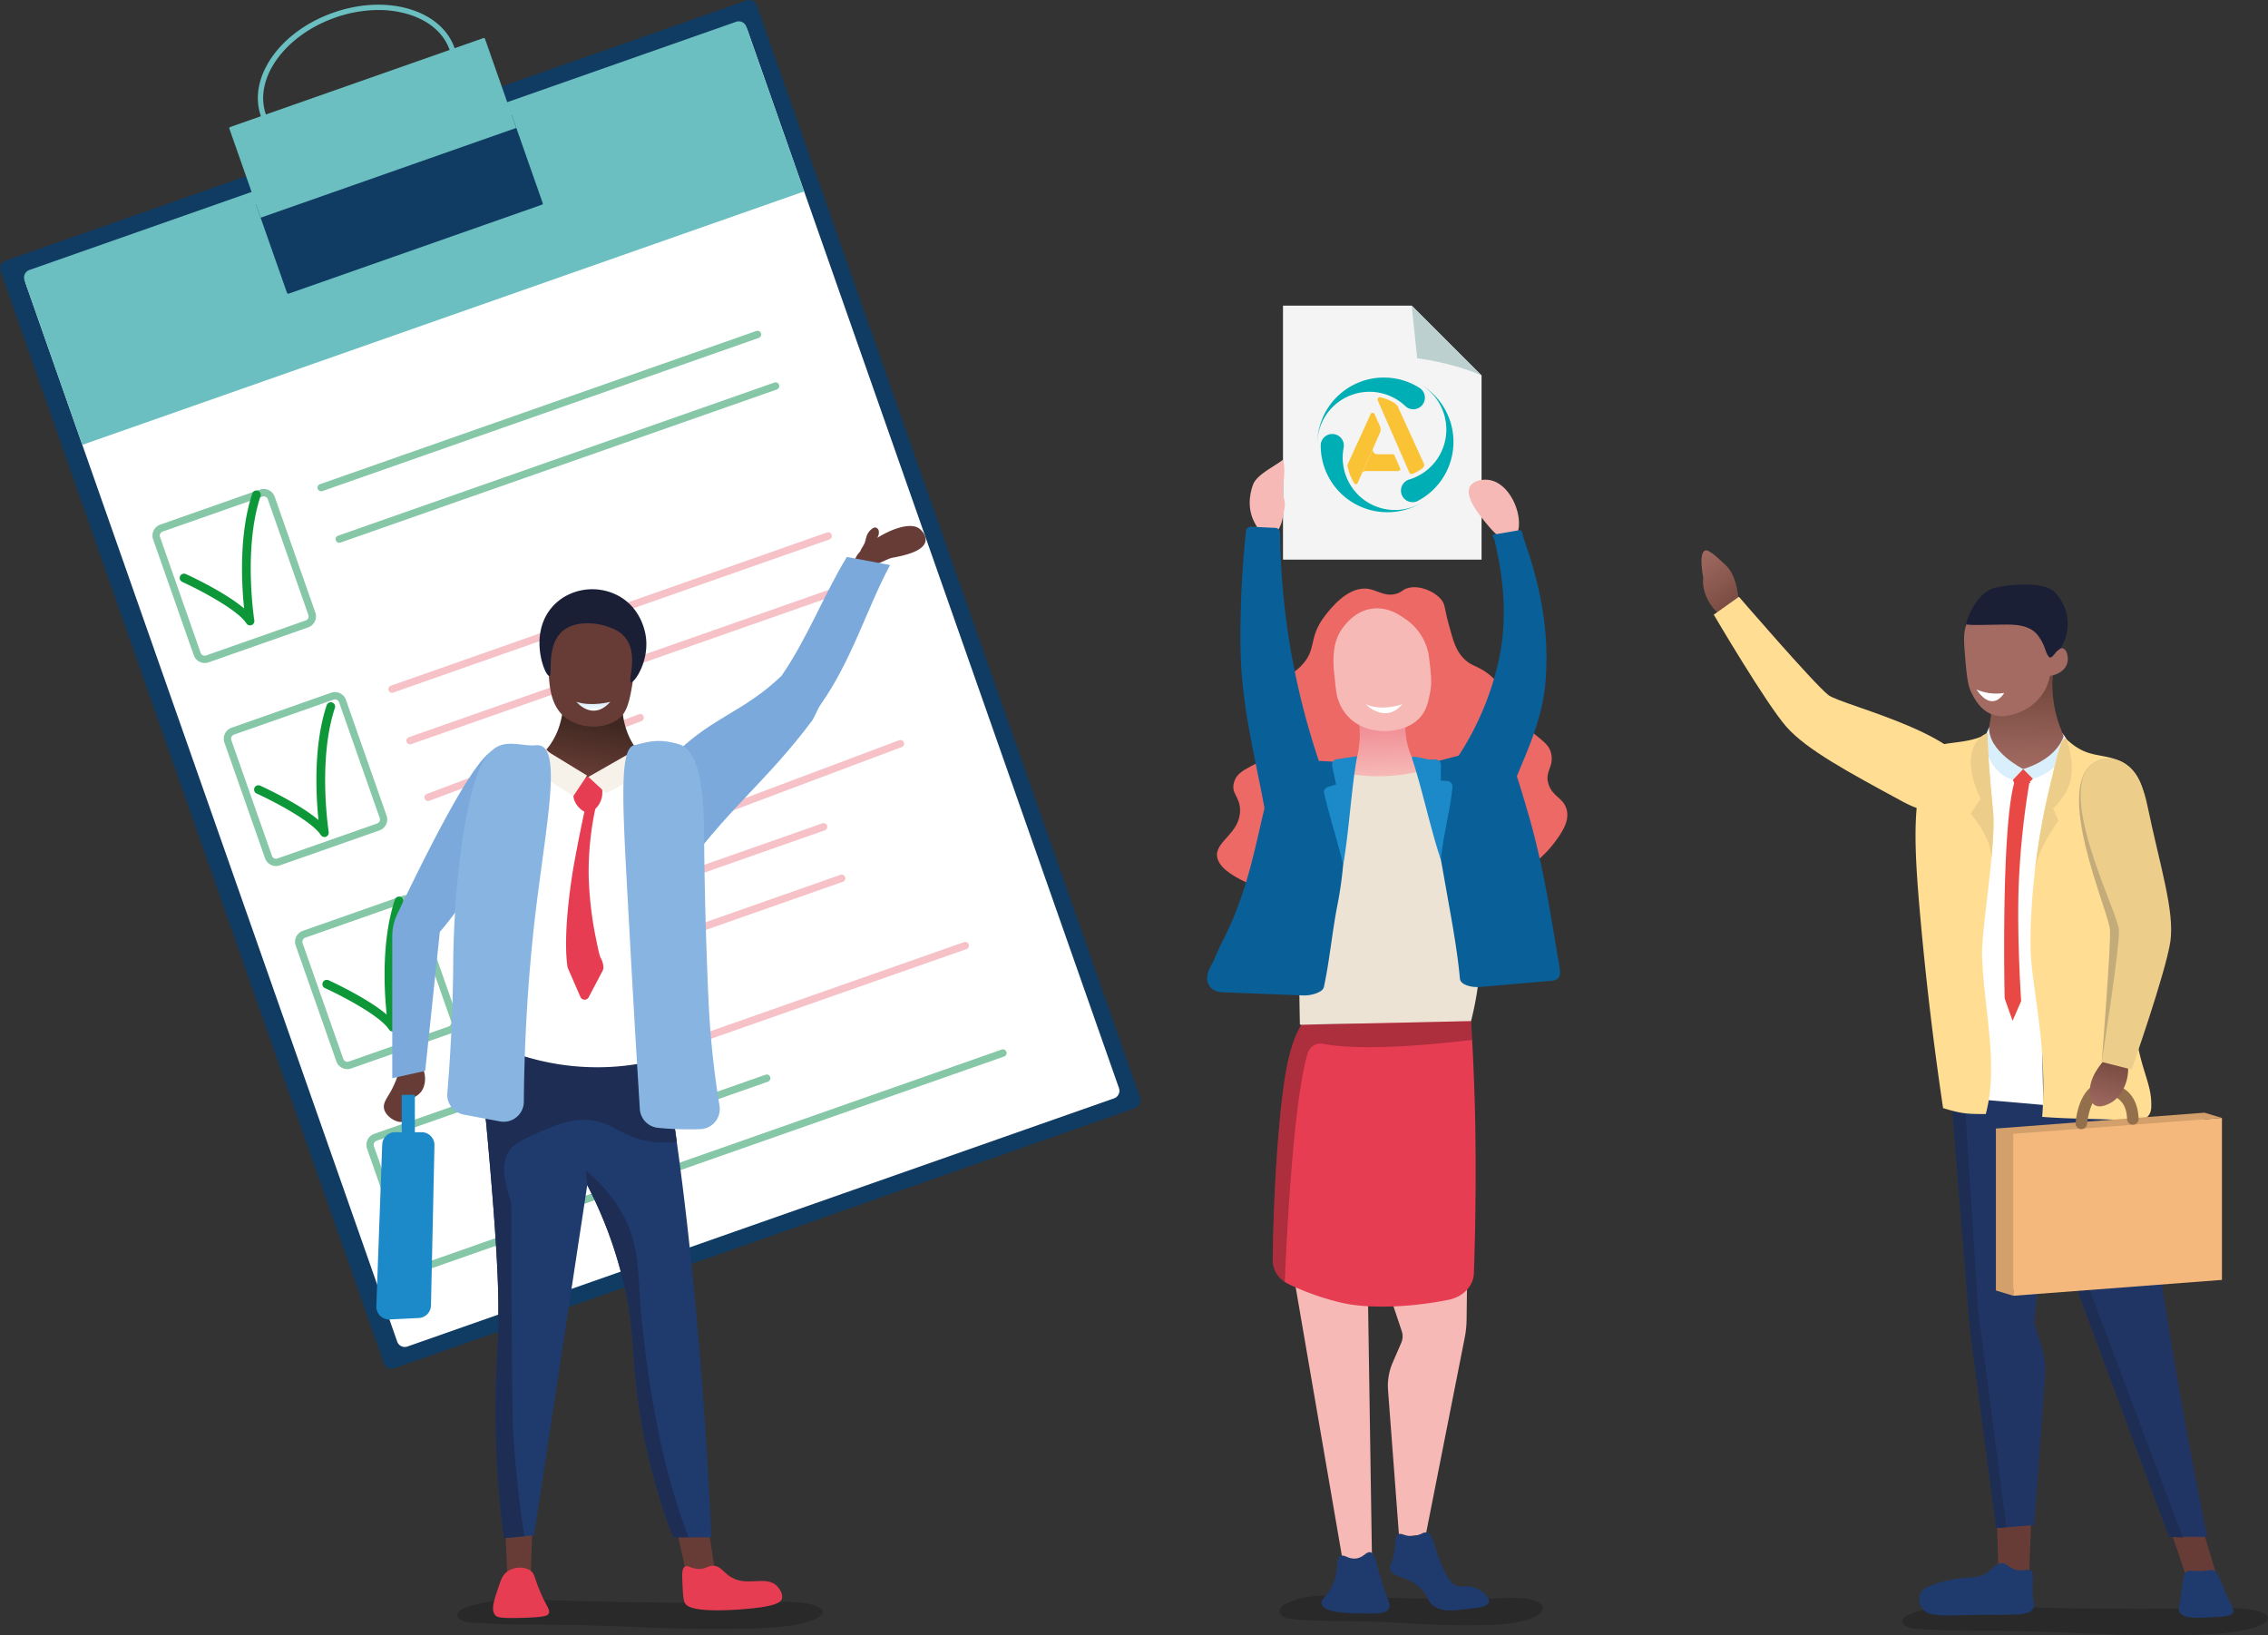 <svg xmlns="http://www.w3.org/2000/svg" xmlns:xlink="http://www.w3.org/1999/xlink" viewBox="0 0 1303.52 939.66">
	<rect x="0" y="0" width="1303.52" height="939.66" fill="#333333" stroke="none"/>
	<defs>
		<linearGradient id="linear-gradient" x1="1145.95" y1="467.95" x2="1146.99" y2="498.43" gradientUnits="userSpaceOnUse">
			<stop offset="0" stop-color="#f08a93"/>
			<stop offset="1" stop-color="#f6b9b5"/>
		</linearGradient>
		<linearGradient id="linear-gradient-2" x1="-763.82" y1="466.21" x2="-758.3" y2="499.32" gradientTransform="matrix(-1, 0, 0, 1, -68.98, 0)" gradientUnits="userSpaceOnUse">
			<stop offset="0" stop-color="#3d2720"/>
			<stop offset="1" stop-color="#683c36"/>
		</linearGradient>
		<linearGradient id="linear-gradient-3" x1="691.73" y1="461.76" x2="691.73" y2="457.02" gradientUnits="userSpaceOnUse">
			<stop offset="0" stop-color="#fff"/>
			<stop offset="1" stop-color="#dbebf9"/>
		</linearGradient>
		<linearGradient id="linear-gradient-4" x1="1906.86" y1="5773.68" x2="1864.4" y2="5782.17" gradientTransform="translate(5839.31 -3695.68) rotate(65.86)" gradientUnits="userSpaceOnUse">
			<stop offset="0" stop-color="#71463c"/>
			<stop offset="1" stop-color="#a36b62"/>
		</linearGradient>
		<linearGradient id="linear-gradient-5" x1="2140.69" y1="442.62" x2="2141.75" y2="495.21" gradientTransform="matrix(-1, 0, 0, 1, 3655.79, 0)" xlink:href="#linear-gradient-4"/>
		<linearGradient id="linear-gradient-6" x1="927.96" y1="418.78" x2="893.79" y2="425.62" gradientTransform="matrix(0.43, -0.9, 0.9, 0.43, 787.76, 1313.02)" xlink:href="#linear-gradient-4"/>
		<clipPath id="clip-path" transform="translate(-350.7 -53)">
			<path d="M1142.66,281.84l0,.07a1.72,1.72,0,0,0,0,1.42l18.06,41.25a1.43,1.43,0,0,0,1.85.73,27.84,27.84,0,0,0,5.66-3.19,2.39,2.39,0,0,0,.75-2.91l-14.72-32.16a5.79,5.79,0,0,0-2.3-2.57,27.46,27.46,0,0,0-8.13-3.22A1,1,0,0,0,1142.66,281.84Z" style="fill:none"/>
		</clipPath>
		<clipPath id="clip-path-2" transform="translate(-350.7 -53)">
			<path d="M1129.1,330.75v0a1.08,1.08,0,0,0,1.9-.14l3-6.9,4.42-9.67h0l5.35-12.26a5,5,0,0,0,0-4l-3-6.77a1.28,1.28,0,0,0-2.34,0l-13.33,29.22A27.43,27.43,0,0,0,1129.1,330.75Z" style="fill:none"/>
		</clipPath>
		<clipPath id="clip-path-3" transform="translate(-350.7 -53)">
			<path d="M1133.39,325.19a2.47,2.47,0,0,1,2.27-1.49h18.78a1.11,1.11,0,0,0,1-1.56l-3.24-7.41a1.12,1.12,0,0,0-1-.67h-9a2.47,2.47,0,0,1-2.27-3.46Z" style="fill:none"/>
		</clipPath>
	</defs>
	<g style="isolation:isolate">
		<g id="Calque_1" data-name="Calque 1">
			<g id="Check_list" data-name="Check list">
				<path d="M1003.22,689.75l-426,149.56a4.6,4.6,0,0,1-5.85-2.81L351,208.67a4.6,4.6,0,0,1,2.81-5.85l426-149.56a4.6,4.6,0,0,1,5.85,2.81L1006,683.9A4.6,4.6,0,0,1,1003.22,689.75Z" transform="translate(-350.7 -53)" style="fill:#103c63"/>
				<path d="M991,684.18,584.81,826.81A4.6,4.6,0,0,1,579,824L365.29,215.45a4.6,4.6,0,0,1,2.81-5.84L774.31,67a4.59,4.59,0,0,1,5.84,2.81L993.83,678.34A4.6,4.6,0,0,1,991,684.18Z" transform="translate(-350.7 -53)" style="fill:#fff"/>
				<path d="M773.79,65.52,367.59,208.15a4.59,4.59,0,0,0-2.81,5.84L398,308.64,812.87,163,779.64,68.33A4.6,4.6,0,0,0,773.79,65.52Z" transform="translate(-350.7 -53)" style="fill:#6bbfc1"/>
				<rect x="502.4" y="142.81" width="155.76" height="54.97" rx="0.72" transform="translate(-374.35 148.86) rotate(-19.35)" style="fill:#103c63"/>
				<path d="M487.71,98.92H642a.72.72,0,0,1,.72.72v54.25a0,0,0,0,1,0,0H487a0,0,0,0,1,0,0V99.64a.72.72,0,0,1,.72-.72Z" transform="translate(-360.68 141.27) rotate(-19.35)" style="fill:#6bbfc1"/>
				<path d="M535.3,335.33a2.1,2.1,0,0,1-.7-4.08L785.37,243.2a2.1,2.1,0,1,1,1.39,4L536,335.21A2.09,2.09,0,0,1,535.3,335.33Z" transform="translate(-350.7 -53)" style="fill:#86c7a8"/>
				<path d="M545.69,364.92a2.1,2.1,0,0,1-.7-4.08l250.77-88a2.1,2.1,0,1,1,1.39,4L546.38,364.8A2.09,2.09,0,0,1,545.69,364.92Z" transform="translate(-350.7 -53)" style="fill:#86c7a8"/>
				<path d="M576,451.15a2.11,2.11,0,0,1-.7-4.09L826,359a2.1,2.1,0,0,1,1.4,4L576.66,451A2.15,2.15,0,0,1,576,451.15Z" transform="translate(-350.7 -53)" style="fill:#f6c1c7"/>
				<path d="M586.35,480.74a2.11,2.11,0,0,1-.7-4.09l250.77-88a2.1,2.1,0,0,1,1.4,4L587.05,480.62A2.15,2.15,0,0,1,586.35,480.74Z" transform="translate(-350.7 -53)" style="fill:#f6c1c7"/>
				<path d="M596.74,513.31a2.1,2.1,0,0,1-.74-4.07l121.89-45.78a2.1,2.1,0,0,1,1.47,3.94L597.48,513.18A2.1,2.1,0,0,1,596.74,513.31Z" transform="translate(-350.7 -53)" style="fill:#f6c1c7"/>
				<path d="M617.52,576.62a2.1,2.1,0,0,1-.74-4.07l250.77-94.19A2.1,2.1,0,0,1,869,482.3L618.26,576.49A2.1,2.1,0,0,1,617.52,576.62Z" transform="translate(-350.7 -53)" style="fill:#f6c1c7"/>
				<path d="M627.91,599.1a2.11,2.11,0,0,1-.7-4.09l196.14-68.86a2.1,2.1,0,1,1,1.39,4L628.61,599A2.15,2.15,0,0,1,627.91,599.1Z" transform="translate(-350.7 -53)" style="fill:#f6c1c7"/>
				<path d="M654.69,686.56a2.13,2.13,0,0,1-2-1.41,2.1,2.1,0,0,1,1.29-2.68l250.77-88.05a2.1,2.1,0,0,1,1.39,4L655.38,686.44A2.09,2.09,0,0,1,654.69,686.56Z" transform="translate(-350.7 -53)" style="fill:#f6c1c7"/>
				<path d="M638.3,628.69a2.11,2.11,0,0,1-.7-4.09l196.14-68.86a2.1,2.1,0,1,1,1.39,4L639,628.57A2.15,2.15,0,0,1,638.3,628.69Z" transform="translate(-350.7 -53)" style="fill:#f6c1c7"/>
				<path d="M666,718.69a2.11,2.11,0,0,1-.7-4.09l125.39-44a2.1,2.1,0,1,1,1.39,4l-125.39,44A2.09,2.09,0,0,1,666,718.69Z" transform="translate(-350.7 -53)" style="fill:#86c7a8"/>
				<path d="M676.36,748.28a2.11,2.11,0,0,1-.7-4.09l250.77-88.05a2.1,2.1,0,1,1,1.39,4l-250.77,88A2.09,2.09,0,0,1,676.36,748.28Z" transform="translate(-350.7 -53)" style="fill:#86c7a8"/>
				<path d="M544.52,144.83a62.56,62.56,0,0,1-17.37-2.36c-13.29-3.82-22.7-11.87-26.48-22.65s-1.48-22.94,6.5-34.24C515,74.44,527.51,65.45,542.3,60.26s30.14-6,43.24-2.2c13.29,3.83,22.7,11.88,26.48,22.66h0c3.79,10.78,1.48,22.94-6.5,34.24-7.87,11.13-20.34,20.13-35.13,25.32A78.62,78.62,0,0,1,544.52,144.83Zm23.65-86.07a75.48,75.48,0,0,0-24.86,4.38c-29.11,10.23-46.95,35.19-39.76,55.67s36.72,28.8,65.83,18.58,47-35.19,39.76-55.66h0C605.69,71.91,597,64.55,584.7,61A59.67,59.67,0,0,0,568.17,58.76Z" transform="translate(-350.7 -53)" style="fill:#6bbfc1"/>
				<path d="M468.38,434a6.74,6.74,0,0,1-6.32-4.48L438.72,363a6.71,6.71,0,0,1,4.09-8.53l57.25-20.1a6.71,6.71,0,0,1,8.53,4.1L531.93,405a6.7,6.7,0,0,1-4.09,8.53h0l-57.25,20.1A6.76,6.76,0,0,1,468.38,434Zm33.89-95.76a2.4,2.4,0,0,0-.82.14l-57.24,20.1a2.48,2.48,0,0,0-1.52,3.16L466,428.13a2.5,2.5,0,0,0,3.17,1.52l57.24-20.1a2.47,2.47,0,0,0,1.52-3.17L504.62,339.9A2.49,2.49,0,0,0,502.27,338.24Zm24.87,73.29Z" transform="translate(-350.7 -53)" style="fill:#86c7a8"/>
				<path d="M509.35,550.69a6.7,6.7,0,0,1-6.31-4.47l-23.35-66.49a6.71,6.71,0,0,1,4.1-8.53L541,451.1a6.71,6.71,0,0,1,8.53,4.1l23.34,66.48a6.69,6.69,0,0,1-4.09,8.53l-57.25,20.1A6.55,6.55,0,0,1,509.35,550.69Zm33.89-95.76a2.51,2.51,0,0,0-.81.14l-57.25,20.1a2.49,2.49,0,0,0-1.52,3.17L507,544.82a2.48,2.48,0,0,0,3.17,1.52l57.25-20.1h0a2.49,2.49,0,0,0,1.52-3.16l-23.35-66.49a2.45,2.45,0,0,0-1.27-1.41A2.55,2.55,0,0,0,543.24,454.93Z" transform="translate(-350.7 -53)" style="fill:#86c7a8"/>
				<path d="M550.33,667.38a6.72,6.72,0,0,1-2.9-.66,6.64,6.64,0,0,1-3.42-3.81l-23.34-66.49a6.69,6.69,0,0,1,4.09-8.52L582,567.8a6.68,6.68,0,0,1,8.52,4.09l23.35,66.49a6.69,6.69,0,0,1-4.1,8.52L552.54,667A6.5,6.5,0,0,1,550.33,667.38Zm33.88-95.76a2.56,2.56,0,0,0-.81.14l-57.25,20.1a2.51,2.51,0,0,0-1.52,3.17L548,661.52a2.48,2.48,0,0,0,1.27,1.41,2.44,2.44,0,0,0,1.89.11l57.25-20.1h0a2.5,2.5,0,0,0,1.52-3.17l-23.34-66.48a2.47,2.47,0,0,0-1.27-1.42A2.63,2.63,0,0,0,584.21,571.62Z" transform="translate(-350.7 -53)" style="fill:#86c7a8"/>
				<path d="M591.3,784.07A6.71,6.71,0,0,1,585,779.6l-23.34-66.48a6.72,6.72,0,0,1,4.09-8.53L623,684.49a6.71,6.71,0,0,1,8.53,4.1l23.34,66.48a6.72,6.72,0,0,1-4.09,8.53l-57.25,20.1A6.83,6.83,0,0,1,591.3,784.07Zm33.89-95.75a2.36,2.36,0,0,0-.82.14l-57.24,20.1a2.48,2.48,0,0,0-1.41,1.27,2.44,2.44,0,0,0-.11,1.89L589,778.21a2.49,2.49,0,0,0,3.17,1.52l57.24-20.1h0a2.48,2.48,0,0,0,1.52-3.17L627.54,690A2.49,2.49,0,0,0,625.19,688.32Z" transform="translate(-350.7 -53)" style="fill:#86c7a8"/>
				<path d="M494.42,412.39a2.48,2.48,0,0,1-2.09-1.14c-5.35-8.26-28.45-20-36.89-23.85a2.48,2.48,0,1,1,2.05-4.52c1.07.48,22.19,10.12,33.51,19.77-1.42-13.59-3.11-42.61,4.73-66.1a2.48,2.48,0,0,1,4.71,1.57c-10,30-3.64,71-3.57,71.39a2.49,2.49,0,0,1-1.56,2.71A2.55,2.55,0,0,1,494.42,412.39Z" transform="translate(-350.7 -53)" style="fill:#0d9739"/>
				<path d="M537.18,534a2.49,2.49,0,0,1-2.09-1.14c-5.35-8.26-28.44-20-36.89-23.85a2.48,2.48,0,1,1,2.05-4.52c1.08.48,22.19,10.12,33.51,19.77-1.42-13.59-3.11-42.61,4.73-66.1a2.49,2.49,0,0,1,4.72,1.57c-10,30-3.64,71-3.58,71.39a2.48,2.48,0,0,1-1.56,2.71A2.51,2.51,0,0,1,537.18,534Z" transform="translate(-350.7 -53)" style="fill:#0d9739"/>
				<path d="M576.36,645.77a2.49,2.49,0,0,1-2.08-1.13c-5.36-8.27-28.45-20-36.9-23.85a2.49,2.49,0,0,1,2.06-4.53c1.07.49,22.18,10.13,33.5,19.77-1.42-13.59-3.1-42.61,4.74-66.1a2.48,2.48,0,1,1,4.71,1.58c-10,30-3.64,71-3.57,71.39a2.48,2.48,0,0,1-2.46,2.87Z" transform="translate(-350.7 -53)" style="fill:#0d9739"/>
			</g>
			<g id="woman">
				<path d="M1124.08,970.29c-11.72-.56-23.89-1.2-34.73,4.52-1.4.73-2.95,1.89-3.11,3.81-.24,2.94,2.76,4.3,5.07,4.57,10.17,1.23,20.41,1.28,30.63,1.34,39.55.22,45.38,3.28,84.92,2.28,37.76-1,39.12-16.5,11.71-15.5-7.73.29-15.46.35-23.2.41q-22.87.19-45.74-.45Q1136.86,970.91,1124.08,970.29Z" transform="translate(-350.7 -53)" style="opacity:0.2"/>
				<path d="M1152.67,394.37c-6.81,1.61-10.67-2.73-16.88-3.11-11-.66-20.53,11.67-23.52,15.53-10.08,13.06-4.27,19.28-13.86,29-9.07,9.17-16.58,6-21.11,13.46-7.14,11.8,9.8,22.62,3,35.19-5.22,9.66-18.24,8.87-20.5,18.63-1.44,6.22,3.56,7.72,3.62,15.53.09,12.9-13.51,17.54-13.27,25.87.35,12.29,30.45,20.95,38.59,23.29,55.87,16.08,106.18.58,127.82-9.31,5.6-2.56,18-8.74,27.13-20.7,4-5.32,9.68-12.72,7.24-20.19-2.07-6.32-8-6.79-10.25-14-2.17-6.91,2.5-9.1,1.81-16-1-9.44-10-9.7-21.11-24.33-9.16-12.06-6.45-16.43-15.67-23.29-6.6-4.91-9.81-4-14.47-9.31-3.92-4.44-5.23-9.17-7.84-18.63-2.83-10.23-1.87-11.82-4.83-15-4.12-4.45-11.77-7.59-18.08-6.21C1156.61,391.6,1156.69,393.42,1152.67,394.37Z" transform="translate(-350.7 -53)" style="fill:#ec6965"/>
				<path d="M1139.28,766.92l17.06,51a9.45,9.45,0,0,1-.3,6.8l-4.87,11.23a33.45,33.45,0,0,0-2.71,15.83q3.19,42.25,6.38,84.5l15.37-1.55,22.29-112.79a59.09,59.09,0,0,0,1.12-10.67q.33-25.5.65-51Z" transform="translate(-350.7 -53)" style="fill:#f6b9b5"/>
				<path d="M1093,778.9q15,87.17,30,174.35l16.28-1.55q-1.44-94.17-2.89-188.33c-1.12-3.62-5.16-15.2-13.26-16.56C1113.81,745.24,1100.1,757.3,1093,778.9Z" transform="translate(-350.7 -53)" style="fill:#f6b9b5"/>
				<path d="M1198.25,770.13c-.14,5.38-.3,10.31-.45,14.65-.25,7.27-6.19,13.48-14.44,15.14-23.21,4.66-46.76,5.15-61.44,1.75A148.9,148.9,0,0,1,1091.47,791a18.94,18.94,0,0,1-2.34-1.33,14.83,14.83,0,0,1-6.94-12.38c.12-10.39.43-23.56,1.14-38.77.45-9.48,1.14-21.62,2.41-36.23,2.32-26.66,4.92-42.63,9.58-53.76l0,0a48.83,48.83,0,0,1,3.28-6.51.41.41,0,0,0,.05-.09l.15-.24a46.53,46.53,0,0,1,8.63-10.26,44.73,44.73,0,0,1,4.84-3.92c20.74-14.51,50.19,1,78.71,1.59,2.53,0,4.59,1.74,4.74,3.9,1.38,20.33,2.1,37.64,2.51,51C1198.48,691.66,1199.42,725.06,1198.25,770.13Z" transform="translate(-350.7 -53)" style="fill:#e73d52"/>
				<g id="Paper1">
					<polygon points="851.52 215.75 851.52 321.61 737.39 321.61 737.39 175.63 811.37 175.63 851.52 215.75" style="fill:#f4f4f4"/>
					<path d="M1202.23,268.75l-40.16-40.12,3.15,30.28S1184.71,261.11,1202.23,268.75Z" transform="translate(-350.7 -53)" style="fill:#bdd0d0"/>
				</g>
				<path d="M1071.57,353c-4.86-9.58-1.64-19.08-.6-21.74,2.33-6,14.6-11.55,17.13-14.16,2.25,9-1.43,17.1.49,22.17,1.33,3.52.06,7.2-.74,11.66s-3.7,10.35-7.64,10.52C1076,361.61,1072.55,354.89,1071.57,353Z" transform="translate(-350.7 -53)" style="fill:#f6b9b5"/>
				<path d="M1205,353.85c-4-4.85-13.68-16.45-8.77-22.19,2.14-2.5,6.49-3.25,9.69-2.92,13.38,1.36,21.61,23.12,16.06,32.36a5,5,0,0,1-2.88,2.52C1214.24,365,1207.53,356.94,1205,353.85Z" transform="translate(-350.7 -53)" style="fill:#f6b9b5"/>
				<path d="M1196.18,639.79l-97.51,2.11-.87-.15c-.23-11.31-.5-28.12-.6-48.65,0-11.87-.1-20.66,0-24.32.45-16.58,6.85-42.32,36.78-78.15,5.34,3.22,11.9,5.95,17.48,4.14,5.29-1.71,6.08-6.34,9.65-6.72,7.23-.8,15.41,16.92,16.88,20.18,12.64,27.9,19,41.86,21.71,59.51A181.31,181.31,0,0,1,1196.18,639.79Z" transform="translate(-350.7 -53)" style="fill:#ede3d5"/>
				<path d="M1130.36,460.61a56.14,56.14,0,0,1,1.81,17.08,57,57,0,0,1-4.82,20.19,100.26,100.26,0,0,0,22.3,1,98.47,98.47,0,0,0,16.89-2.59,48,48,0,0,1-7.24-17.08,45.26,45.26,0,0,1,.6-20.7Z" transform="translate(-350.7 -53)" style="fill:url(#linear-gradient)"/>
				<path d="M1140.61,402.65c-11,.81-17.2,9.77-18.69,11.9-4.41,6.35-4.66,13-4.82,17.6a68.22,68.22,0,0,0,.6,9.31c.76,7.51,1.11,11.26,2.41,14.5a25,25,0,0,0,9.65,12.42c8,5.29,17,4.83,19.29,4.65,2.51-.19,9.79-.85,15.68-5.69,5.55-4.57,6.68-10.25,7.84-16s.62-10.35,0-16.05c-.6-5.4-.9-8.2-2.42-11.9a31.44,31.44,0,0,0-11.45-14.49C1155.09,406.36,1148.85,402,1140.61,402.65Z" transform="translate(-350.7 -53)" style="fill:#f6b9b5"/>
				<path d="M1070,355.7a2.85,2.85,0,0,0-3.13,2.31,566,566,0,0,0-3.2,66.81c.39,34.35,9,65.51,13.78,92.7-5.62,23.06-10.12,49.72-24.73,77.58-2.36,4.5-3.87,9.24-6.32,13.46-3.86,6.66-1.85,14.21,6.85,14.65l46.56,1.83c3.9.19,11.07-1.54,11.78-4.82,3.39-15.67,4.7-31.58,7.89-47.65,5.46-27.49,4-54.73,8.48-81.31l-19.27-1a430.27,430.27,0,0,1-12.28-44.14,421.64,421.64,0,0,1-10-87.16,2.85,2.85,0,0,0-2.88-2.61Z" transform="translate(-350.7 -53)" style="fill:#096099"/>
				<path d="M1165.41,493.42c8.65,23.51,12.92,50.83,18.37,81.28,2.47,13.81,4.88,28.13,6,40.73.34,3.68,7.09,5.12,11.38,4.75l24.62-2.13,16.68-1.44c6.62-.58,4.85-6,3.91-11.62-4.63-27.62-9-56.34-17.86-86.22-2.14-7.21-3.74-12.69-6-19.64,5.38-13.36,14.37-32.26,16.29-52.59,3.44-36.27-6.08-65.94-12.38-84.21-.41-1.2-.82-4.9-2.26-4.67-2.91.46-12,2.08-14.91,2.54-1.68.27.08,1.73.41,3.16,3.51,15.05,8.57,40.65,2.49,68.87a166,166,0,0,1-23.08,55Z" transform="translate(-350.7 -53)" style="fill:#096099"/>
				<path d="M1122.69,550c3.41-19.67,4.56-42.82,8-62.48l-11.49,1.77a3.18,3.18,0,0,0-2.92,3.62q1.18,5.46,2.35,10.91l-4.6,1.42a3.07,3.07,0,0,0-2.33,3.53C1114.59,521.36,1119.77,537.43,1122.69,550Z" transform="translate(-350.7 -53)" style="fill:#1c8ac9"/>
				<path d="M1162,488c6.22,18.62,10.6,40.44,16.82,59.06,1.32-14,5.36-28,6.69-42a3.2,3.2,0,0,0-3.25-3.27l-3.46-.22q0-4.56.08-9.12c0-1.9-1.94-3.32-4.13-3C1170.82,490.05,1166,487.44,1162,488Z" transform="translate(-350.7 -53)" style="fill:#1c8ac9"/>
				<path d="M1138.2,945c-2.59-.36-3.7,3.22-8.44,3.63-4.34.37-6.1-2.4-8.44-1.56-3.15,1.14-1.28,6.59-3.62,14-2.85,9-8.65,10.47-7.24,14,2,5,14.86,5.07,26.53,5.18,8.45.07,10.42-.89,11.46-2.07,2.14-2.46,0-5.48-3-14.5C1141.53,951.77,1141.55,945.5,1138.2,945Z" transform="translate(-350.7 -53)" style="fill:#1f3a6d"/>
				<path d="M1154.48,934.67c-2.57,1.14-1,4.87-3,12.94-1.29,5.08-2.38,5.4-1.81,7.25,1.37,4.4,8,3.67,15.08,8.79,7.85,5.66,5.19,10.41,12.06,13.46,4.47,2,9,1.48,17.48.52,6.43-.73,11.17-1.26,12.06-3.63,1-2.75-3.49-7.14-8.44-8.79-4.62-1.55-6.53.32-10.25-1-1.37-.5-4.54-2-9.05-13.45-4.18-10.63-4.22-16.36-7.83-17.08-2.47-.5-3.59,1.93-8.44,2.07C1157.8,935.83,1156.46,933.79,1154.48,934.67Z" transform="translate(-350.7 -53)" style="fill:#1f3a6d"/>
				<path d="M1135.62,457.68s11.17,11.68,21,0C1156.57,457.68,1145.18,462,1135.62,457.68Z" transform="translate(-350.7 -53)" style="fill:#fff"/>
				<path d="M1196.82,650.6c-52.62,6.23-76.07,4.16-85.57,2.26a7.72,7.72,0,0,0-8.88,5.22c-9.51,30.34-13.24,131.6-13.24,131.6a14.83,14.83,0,0,1-6.94-12.38c.12-10.39.43-23.56,1.14-38.77.45-9.48,1.14-21.62,2.41-36.23,2.32-26.66,4.92-42.63,9.58-53.76l0,0a38.21,38.21,0,0,1,3.26-6.46l0,0a.41.41,0,0,0,.05-.09,2.83,2.83,0,0,0,.65,0c22.74-1.11,31.16-.62,51.58-1.11,16.27-.39,38.75-1,45.28-1,0-.13,0,.13,0,0Z" transform="translate(-350.7 -53)" style="opacity:0.25"/>
			</g>
			<path d="M666.15,972.55c-16.3-.56-33.2-1.19-48.27,4.47-2,.73-4.1,1.88-4.32,3.78-.33,2.9,3.84,4.25,7.05,4.53,14.14,1.21,28.36,1.26,42.56,1.32,55,.22,63.06,3.25,118,2.25,52.47-.95,54.35-16.34,16.27-15.34-10.74.28-21.49.34-32.24.41q-31.79.18-63.56-.45Q683.91,973.18,666.15,972.55Z" transform="translate(-350.7 -53)" style="opacity:0.2"/>
			<path d="M1496.75,976.11c-16.29-.57-33.2-1.2-48.27,4.46-1.94.73-4.1,1.88-4.32,3.78-.33,2.91,3.85,4.25,7,4.53,14.14,1.21,28.36,1.27,42.56,1.32,55,.22,63.06,3.25,118,2.26,52.47-1,54.35-16.34,16.28-15.35-10.75.29-21.5.35-32.25.41q-31.77.19-63.55-.45Q1514.5,976.73,1496.75,976.11Z" transform="translate(-350.7 -53)" style="opacity:0.2"/>
			<path d="M758.26,933.83l3.15,20.5-16.55,1.57-5.52-25.22Z" transform="translate(-350.7 -53)" style="fill:#683c36"/>
			<path d="M656.56,933l-.78,25.23-13.41,1.57q-.78-17.73-1.57-35.47Z" transform="translate(-350.7 -53)" style="fill:#683c36"/>
			<path d="M759.58,936.43H737.51A369.12,369.12,0,0,1,718.59,866c-5.1-31.21-2.64-46.57-9.46-75.68a241.44,241.44,0,0,0-20.79-56.05h0l-.12-.24q-15.29,100.65-30.58,201.29l-5.58.51-11.77,1.07a569.67,569.67,0,0,1-4.73-82c.29-20.5,1.43-23.89,1.58-45.73.08-12-.12-31-4.73-85.15-1.81-21.21-4.35-48.49-7.89-80.42L731.2,653.67c2.61,15.64,5.55,34.32,8.48,55.54q1.56,11.19,3.08,23.3c1.08,8.53,4.08,32.65,7.36,67.27S757.09,880.67,759.58,936.43Z" transform="translate(-350.7 -53)" style="fill:#1f3a6d"/>
			<path d="M739.68,709.21a57.53,57.53,0,0,1-13.75-.05c-19.25-2.42-23.83-13.2-41-12.62-8.94.32-16.22,3.54-26,7.89-8.4,3.73-12.86,5.77-15.77,10.25-5.6,8.63-1.38,20.09.79,27.59,1.1,3.8.29,1.81.79,67.8.28,37.27.42,55.91.79,63.06a605.47,605.47,0,0,0,6.53,62.7l-11.77,1.07a569.67,569.67,0,0,1-4.73-82c.29-20.5,1.43-23.89,1.58-45.73.08-12-.12-31-4.73-85.15-1.81-21.21-4.35-48.49-7.89-80.42L731.2,653.67C733.81,669.31,736.75,688,739.68,709.21Z" transform="translate(-350.7 -53)" style="fill:#1d2d53"/>
			<path d="M746.45,936.43h-8.94A369.12,369.12,0,0,1,718.59,866c-5.1-31.21-2.64-46.57-9.46-75.68a241.44,241.44,0,0,0-20.79-56.05h0c-.34-2.86-.69-5.7-1-8.55a84.13,84.13,0,0,1,21.28,25.22c9.17,16.88,8.59,30.6,10.25,53.6a628.22,628.22,0,0,0,11.83,78.84A372.57,372.57,0,0,0,746.45,936.43Z" transform="translate(-350.7 -53)" style="fill:#1d2d53"/>
			<path d="M591.13,663.44c4.4,4.07,4.84,11.29,2.37,15.76-3,5.42-9,4.57-10.77,9.95-1.35,4.05,1.25,7-.27,8.18-2.12,1.7-9.83-1.88-11-7.09-.78-3.34,1.5-5.86,3.94-10.25a54.85,54.85,0,0,0,6.3-19.71A13.21,13.21,0,0,1,591.13,663.44Z" transform="translate(-350.7 -53)" style="fill:#683c36"/>
			<path d="M723.32,484.44a122.42,122.42,0,0,1,11.56,22.07c3.47,8.67,12.42,34,3.16,103-1.71,12.71-4.56,30.84-9.46,52.56a143.07,143.07,0,0,1-76.74-2.1A645.12,645.12,0,0,1,655,484.44Z" transform="translate(-350.7 -53)" style="fill:#fff"/>
			<path d="M708.38,460.05a45.14,45.14,0,0,0,2.72,13.4,39.89,39.89,0,0,0,7.48,12.61L690,502.62a64.64,64.64,0,0,1-10.2-5.52,71.25,71.25,0,0,1-15-13.4A40.66,40.66,0,0,0,671,473.45a46.35,46.35,0,0,0,3.4-18.92Z" transform="translate(-350.7 -53)" style="fill:url(#linear-gradient-2)"/>
			<path d="M704.66,405.65a26.14,26.14,0,0,1,10.45,12.29c1.54,3.87,2,8,.61,17.83-2.49,17.18-3.73,25.78-9.22,30.12-8.1,6.41-21.68,6-30.12,0-10.46-7.47-10.46-21.78-10.45-36.88,0-8.51.07-12.86,3.08-17.21C675.88,401.82,693.19,398.81,704.66,405.65Z" transform="translate(-350.7 -53)" style="fill:#683c36"/>
			<path d="M692.84,499.48c3.61,1.55,4.74,7.69,3.68,12.09a13.27,13.27,0,0,1-3.68,6.31,173.81,173.81,0,0,0-3.8,38.56,207.56,207.56,0,0,0,3.8,34c1.61,7.94,2.41,11.91,3.15,13.14a11.83,11.83,0,0,1,1.52,5.15,5.14,5.14,0,0,1-.18,1.43,3.59,3.59,0,0,1-.3.74l-8,15.19a2.63,2.63,0,0,1-4.73-.16L677,609.19a8.68,8.68,0,0,1-.3-1.9c-2.66-20.67,3.57-55.77,3.57-55.77,1.58-8.9,3.64-19.73,6.31-32.06-4.15-2.31-6.66-6.45-6.31-10.52C680.78,502.45,688.5,497.63,692.84,499.48Z" transform="translate(-350.7 -53)" style="fill:#e73d52"/>
			<path d="M879,356.71c-4.91-3.59-15.47,0-24.11,5.38a5.7,5.7,0,0,0,.91-3.75,2.45,2.45,0,0,0-2-2.23,2.82,2.82,0,0,0-1.65.59,8.74,8.74,0,0,0-3.22,4c-.53,1.38-.71,2.89-1.26,4.27s-1.35,2.43-2,3.66a7.22,7.22,0,0,0-.52,1.23,14.41,14.41,0,0,0-3.28,5.12c-.55,1.84,6.62,1.61,6.85,2,1.89,3.48,11.25-2.78,14.71-3.43,5.42-1,18.4-3.42,19.24-9.79C883,361,881,358.21,879,356.71Z" transform="translate(-350.7 -53)" style="fill:#683c36"/>
			<path d="M739.92,485.07c21.32-20.41,38.63-23.26,59.94-43.68,14.42-20.74,24.73-47.31,37.57-68.33l24.84,4.65c-13.21,24.5-21.85,54.55-39.89,80.15-2.17,3.07-3.07,6.8-5.33,9.81-24.73,32.89-45.46,48.22-70.19,81.12Q743.4,516.93,739.92,485.07Z" transform="translate(-350.7 -53)" style="fill:#7ba9db"/>
			<path d="M636.09,484.34c-5.2-1.85-19.07,14.49-57,93.81a29.93,29.93,0,0,0-2.93,12.92v81.52l18.92-4.2q4.2-39.95,8.41-79.89c9.71-11.13,26.52-33.64,32.6-66.32C636.7,518.89,642.69,486.69,636.09,484.34Z" transform="translate(-350.7 -53)" style="fill:#7ba9db"/>
			<path d="M666.42,441.44c2.21-.15-2.22-17.74,7.94-26,7-5.72,18.56-4.9,26-2.17,2.93,1.08,6.5,2.39,9.39,5.78,8.28,9.7,1.58,25.42,3.61,26,1.82.51,10.16-11.3,8.66-25.27-.22-2.1-1.87-15.25-13.72-23.1a31.65,31.65,0,0,0-33.21-.72,29.06,29.06,0,0,0-10.1,10.1C655.84,421.55,664.05,441.6,666.42,441.44Z" transform="translate(-350.7 -53)" style="fill:#1a1f36"/>
			<path d="M716.48,483.7l-27.59,15.77,10.24,9.46,27.59-15Z" transform="translate(-350.7 -53)" style="fill:#f6f1e9"/>
			<path d="M688.1,498.68l-28.38-17.35-8.67,10.25,29.16,18.92Z" transform="translate(-350.7 -53)" style="fill:#f6f1e9"/>
			<path d="M715,481.33c9.42-2.49,15-3.88,26-.61,11.9,3.55,14.34,27.91,14.4,53.12,0,0,.1,41,2.54,94.6a521,521,0,0,0,6.29,60,11.58,11.58,0,0,1-11,13.44c-3.11.12-6.33.15-9.64.09-5.15-.09-10.06-.39-14.7-.85a11.59,11.59,0,0,1-10.45-10.79c-1.82-29.18-3.95-65-6.17-106.08C708.73,519.1,706.1,483.7,715,481.33Z" transform="translate(-350.7 -53)" style="fill:#88b4e1"/>
			<path d="M658.65,481.28c17.34-1.84,4.26,51.65-1.73,110.37-2.45,24.09-4.83,56.09-5.15,94.5a11.56,11.56,0,0,1-13.65,11.29l-3.62-.67q-8.71-1.62-17.35-3.28a11.57,11.57,0,0,1-9.35-12.31c2.64-31.95,3.32-58.12,3.41-76.91,0,0,.34-67.29,13.8-106.17,1.24-3.58,3.81-10.28,9.49-14.71C641.8,477.69,651.34,482.06,658.65,481.28Z" transform="translate(-350.7 -53)" style="fill:#88b4e1"/>
			<path d="M593.07,703.64H577.73a7.35,7.35,0,0,0-7.35,7.09L567,803.62a7.36,7.36,0,0,0,7.72,7.62l16.68-.83a7.36,7.36,0,0,0,7-7.19q1-46,2-92.06A7.36,7.36,0,0,0,593.07,703.64Z" transform="translate(-350.7 -53)" style="fill:#1c8ac9"/>
			<rect x="581.59" y="682.15" width="7.54" height="28.59" rx="0.41" transform="translate(820.02 1339.89) rotate(180)" style="fill:#1c8ac9"/>
			<path d="M760.62,952.75c3.91.1,5.56,3.26,9,5.75,9.95,7.33,21.39-1,28,6.31.34.37,3.43,3.87,2.45,7-.51,1.67-2.63,4.71-25.24,6.16-26.33,1.68-29.48-2.05-30.47-3.71s-1.09-4.66-1.4-10.86c-.29-5.77-.42-9.06,1.4-10.16s3.66,1.53,8.41,1.4C756.65,954.54,757.57,952.67,760.62,952.75Z" transform="translate(-350.7 -53)" style="fill:#e73d52"/>
			<path d="M655.7,955.7c2.37,1.76,2,3.51,4.81,10.45,3.91,9.86,6.78,11.83,5.51,14.19-.62,1.16-2,2-15,2.37-13.3.38-14.82-.4-15.77-1.58-2.39-3-.81-7.91,1.58-15,1.83-5.45,2.75-8.17,5.52-10.1C646.2,953.39,652.08,953,655.7,955.7Z" transform="translate(-350.7 -53)" style="fill:#e73d52"/>
			<path d="M682,456.31s9.26,11.47,19.48,0C701.47,456.31,690.75,459.23,682,456.31Z" transform="translate(-350.7 -53)" style="fill:url(#linear-gradient-3)"/>
			<path d="M1598.64,933.64l8.43,24.85,17.26-1.27q-3.78-12.63-7.58-25.26Z" transform="translate(-350.7 -53)" style="fill:#683c36"/>
			<path d="M1498.42,927.75l.84,27.37,17.69,3,1.26-34.11Z" transform="translate(-350.7 -53)" style="fill:#683c36"/>
			<path d="M1619.28,936.17h-21.9l-70.74-190.34q-3.37,33.69-6.74,67.37,2.17,7.09,4.36,14.18a43.24,43.24,0,0,1,1.8,15.78q-3.07,43.14-6.16,86.27l-16,1.24-5.88.45q-7.57-57.29-15.16-114.55L1471.05,670h92.64c3.48,10.56,8.39,26.25,13.48,45.48,10.89,41.21,15.62,72.55,18.53,91C1600.51,837,1608,880.6,1619.28,936.17Z" transform="translate(-350.7 -53)" style="fill:#213565"/>
			<path d="M1350.11,398.93c-.46-4.27-1.34-15.62-7.84-21.39-1.24-1.1-9-9-11.4-8.25-4.24,1.26-1.2,15.39-1.26,15.94-1.27,10.93,8.72,23.76,14.84,22.22C1346.12,407,1348.4,405.33,1350.11,398.93Z" transform="translate(-350.7 -53)" style="fill:url(#linear-gradient-4)"/>
			<path d="M1483.85,505.48s-8.25,25.18-39.49,8.23-55.19-29.78-66.89-43-41.79-64.48-41.79-64.48l14.46-10.29s43.27,50.18,51.41,56.48S1492,477.05,1483.85,505.48Z" transform="translate(-350.7 -53)" style="fill:#ffde94"/>
			<path d="M1518.1,955.75c-2-1.77-4.46.64-9.25-.8-3.94-1.18-4.39-3.43-7.24-3.62-3.28-.22-5.2,2.6-8,4.83-6.9,5.4-11.76,1.51-28.56,6.43-7.44,2.18-9.9,3.95-10.86,6.44a9.17,9.17,0,0,0,1.2,8.05c3.53,5.18,11.28,4.29,29,4,24-.37,32.75.88,35-4,1-2.19-.58-2.8-.4-12.07C1519,959.33,1519.65,957.13,1518.1,955.75Z" transform="translate(-350.7 -53)" style="fill:#1f3a6d"/>
			<path d="M1607.43,956.16c-1.77,1.11-1.73,2.91-3.22,13.27-1.2,8.37-1.47,8.93-.81,10.06,2.23,3.75,8.74,3.42,20.52,2.82,8.26-.43,9.51-1.45,10.06-2.42,1.21-2.13-.94-4-4.83-13.27-3-7.06-3.51-10.28-6.44-11.27-1.29-.44-1.53.07-5.63.4C1610.22,956.31,1609.24,955,1607.43,956.16Z" transform="translate(-350.7 -53)" style="fill:#1f3a6d"/>
			<path d="M1503.88,930.67l-5.88.45q-7.57-57.29-15.16-114.55L1471.05,670l7.92.2,8.5,134.44Z" transform="translate(-350.7 -53)" style="fill:#1d2d53"/>
			<path d="M1489,483.37q-.1,28.73,0,57.43.24,72.09,1.68,144.19l34.56,3c-2.44-59.86,2.82-107.66,8.63-141.84,5.62-33.06,13.56-64.09,0-73.59C1523.14,465.07,1503.41,474.58,1489,483.37Z" transform="translate(-350.7 -53)" style="fill:#fff"/>
			<path d="M1513.91,495c10.55-.24,23.9-15,22.81-18.73s-4-9-5.62-19.37a66.88,66.88,0,0,1,1.82-28.47c-11.35,5.25-25.37,12.45-36.73,17.71,1,4.57-2.53,30.54-4.18,32.66C1496.07,488.74,1504.76,495.16,1513.91,495Z" transform="translate(-350.7 -53)" style="fill:url(#linear-gradient-5)"/>
			<path d="M1494,470.71l-3.62,8.38s3.7,18.62,17.25,22l5.84-6.17S1493.11,484.76,1494,470.71Z" transform="translate(-350.7 -53)" style="fill:#daeffc"/>
			<path d="M1536.72,476.22l3.62,8.38s-9.57,13.11-21.24,15.93l-5.64-5.57S1531.82,490.21,1536.72,476.22Z" transform="translate(-350.7 -53)" style="fill:#daeffc"/>
			<path d="M1495.29,546c-2,21.38-5.75,46.55-5.4,56.28,1.12,31.85,9.64,62.52,2.12,90.9-10.17,0-13.57,0-24.54-3.4-6.1-41-10-76.33-12.56-104.1-4.86-52.43-6.57-87.16,11.51-104.3,1.86-1.77,14.62-1.36,23.16-5.16a18.08,18.08,0,0,0,3.5-2h0s-.48,8.8,3.1,45.09C1496.82,525.65,1496.27,535.35,1495.29,546Z" transform="translate(-350.7 -53)" style="fill:#ffde94"/>
			<path d="M1587.1,689.77a7.79,7.79,0,0,1-8.38,7.4c-19.36-1.49-34.92-.85-54.28-2.34,3.31-43.27-7-76.72-6.71-100.18,0-2.5,0-2.89,0-4.7.14-7,.6-19.64,2.43-35.74,0-.12,0-.25,0-.38l0-.26.06-.49a400.56,400.56,0,0,1,8.15-46.38c4.08-17.06,7.09-31.65,9.92-29h0c11.15,10.37,17.55,8.14,28.19,11.56,35.09,11.29,7.44,81.84,9.29,131.83C1577.6,667.2,1587.94,672.06,1587.1,689.77Z" transform="translate(-350.7 -53)" style="fill:#ffde94"/>
			<path d="M1530.6,517.17l3.23,7.53s-11.84,15.55-13.49,28.38a400.56,400.56,0,0,1,8.15-46.38c4.08-17.06,7.09-31.65,9.92-29h0c.14.37,7.23,18.8-.79,31.33C1533.26,515.83,1531.39,517.28,1530.6,517.17Z" transform="translate(-350.7 -53)" style="fill:#ecce8a"/>
			<path d="M1495.29,546c-.31-12.39-12-25.34-12-25.34L1489,512c-10.44-22.56-4-32.15.62-35.83a12.35,12.35,0,0,1,3.5-2h0s-.48,8.8,3.1,45.09C1496.82,525.65,1496.27,535.35,1495.29,546Z" transform="translate(-350.7 -53)" style="fill:#ecce8a"/>
			<path d="M1530.58,428c-3.63-1.05-.84-14.77-5.48-16.77-2.79-1.21-5.74,2.92-8.9,1.37-2.34-1.15-1.57-3.82-4.11-6.51-.66-.69-2.25-2.14-10.61-3.42-7.59-1.16-11.39-1.74-14-.34-4.3,2.27-5.83,7.07-6.85,10.27-1.19,3.73-1.38,7.08-.68,15.4,1,12.33,1.54,18.49,3.76,22.94,1.75,3.48,5.38,10.72,13,13,5.17,1.55,9.69.06,13-1a29.22,29.22,0,0,0,16.08-13,27.55,27.55,0,0,0,3.09-8.56c4.89-.64,8.82-3.4,9.92-7.19,1-3.39-.2-7.89-2.39-8.56S1532.51,428.53,1530.58,428Z" transform="translate(-350.7 -53)" style="fill:#a36b62"/>
			<path d="M1486.67,449.21a28.57,28.57,0,0,0,15.92,2S1496.1,463.09,1486.67,449.21Z" transform="translate(-350.7 -53)" style="fill:#fff"/>
			<path d="M1534.17,426.14c-2.14,1.13-4.3,6.37-6,4.19-2.5-3.32-1.41-5.53-6-11.94-4.24-5.93-12.27-6.26-15.16-6.42-5.45-.31-25.44.76-26.2-.26-.49-.66,4.88-17.64,16.26-20.89,5.43-1.55,28-4.42,34.52,2.46C1545.38,407.83,1536.43,424.94,1534.17,426.14Z" transform="translate(-350.7 -53)" style="fill:#1a1f36"/>
			<path d="M1605.35,936.54l-8-.37-70.74-190.34,6.55-.8,72,191.14Z" transform="translate(-350.7 -53)" style="fill:#1d2d53"/>
			<polygon points="1162.79 441.96 1168.4 447.53 1159.75 456.01 1156.92 448.13 1162.79 441.96" style="fill:#e84945"/>
			<path d="M1517.12,502.47a468.87,468.87,0,0,0-6,55.14c-1.52,30.76,1.23,70.63,1.23,70.63l-4.93,11.39-4.56-12.91s-2.15-95.56,5.44-123.66Z" transform="translate(-350.7 -53)" style="fill:#e84945"/>
			<polygon points="1267.05 643.21 1277.05 642.45 1267.05 639.42 1147.13 648.53 1147.13 741.6 1157.13 744.63 1157.13 740.84 1267.05 732.48 1267.05 643.21" style="fill:#d39f6a"/>
			<polygon points="1277.05 735.52 1157.13 744.63 1157.13 651.57 1277.05 642.45 1277.05 735.52" style="fill:#f4b87c"/>
			<path d="M1546.92,701.89h-.27a3.3,3.3,0,0,1-3-3.56c.69-8.5,4.77-22.88,15.68-22.88,12.58,0,20.07,7.5,20.54,20.56a3.31,3.31,0,0,1-6.61.24c-.34-9.41-5-14.18-13.93-14.18-6.27,0-8.72,12.44-9.08,16.8A3.31,3.31,0,0,1,1546.92,701.89Z" transform="translate(-350.7 -53)" style="fill:#936f4b"/>
			<path d="M1561,661.3c-3,3.11-10.17,11.47-9.13,20.83.19,1.64.55,4.51,2.67,5.9,3.7,2.42,9.87-1.58,10.33-1.88,9.16-6.09,11.42-22.36,6.29-26C1569.74,659.11,1567,658.47,1561,661.3Z" transform="translate(-350.7 -53)" style="fill:url(#linear-gradient-6)"/>
			<path d="M1556,490.37s19.39-9.95,26.61,24.85,12.9,61.38,10.33,78.87-21.55,71.49-21.55,71.49l-12.74-2.34s5.22-65.45,4.77-75.73S1529,502.51,1556,490.37Z" transform="translate(-350.7 -53)" style="fill:#13192d;opacity:0.25"/>
			<path d="M1556,490.37s21.58-9.71,28.8,25.09,15.87,61.14,13.3,78.63-22.25,73.54-22.25,73.54l-17.2-4.39s10.38-65.45,9.93-75.73S1529,502.51,1556,490.37Z" transform="translate(-350.7 -53)" style="fill:#ecce8a"/>
			<path d="M1142.66,281.84l0,.07a1.72,1.72,0,0,0,0,1.42l18.06,41.25a1.43,1.43,0,0,0,1.85.73,27.84,27.84,0,0,0,5.66-3.19,2.39,2.39,0,0,0,.75-2.91l-14.72-32.16a5.79,5.79,0,0,0-2.3-2.57,27.46,27.46,0,0,0-8.13-3.22A1,1,0,0,0,1142.66,281.84Z" transform="translate(-350.7 -53)" style="fill:#fac336"/>
			<path d="M1129.1,330.75v0a1.08,1.08,0,0,0,1.9-.14l3-6.9,4.42-9.67h0l5.35-12.26a5,5,0,0,0,0-4l-3-6.77a1.28,1.28,0,0,0-2.34,0l-13.33,29.22A27.43,27.43,0,0,0,1129.1,330.75Z" transform="translate(-350.7 -53)" style="fill:#fac336"/>
			<path d="M1167,276.19c-.32-.22-.64-.43-1-.63a38.29,38.29,0,0,0-58.17,30.7c0,.14,0,.29,0,.43a30,30,0,0,1,50.38-20.52l0,0a6.66,6.66,0,1,0,8.73-10Z" transform="translate(-350.7 -53)" style="fill:#00afb5"/>
			<path d="M1168.58,274.83l-.36-.22a30,30,0,0,1-7.41,53.89l0,0a6.66,6.66,0,1,0,4.32,12.57c.34-.17.69-.34,1-.53a38.28,38.28,0,0,0,2.47-65.73Z" transform="translate(-350.7 -53)" style="fill:#00afb5"/>
			<path d="M1127.05,332.05a29.93,29.93,0,0,1-4.13-21.5v-.06a6.66,6.66,0,1,0-13.14-2c0,.39,0,.77,0,1.16a38.27,38.27,0,0,0,57,32.81l.36-.22A30,30,0,0,1,1127.05,332.05Z" transform="translate(-350.7 -53)" style="fill:#00afb5"/>
			<path d="M1133.39,325.19a2.47,2.47,0,0,1,2.27-1.49h18.78a1.11,1.11,0,0,0,1-1.56l-3.24-7.41a1.12,1.12,0,0,0-1-.67h-9a2.47,2.47,0,0,1-2.27-3.46Z" transform="translate(-350.7 -53)" style="fill:#fac336"/>
		</g>
	</g>
</svg>